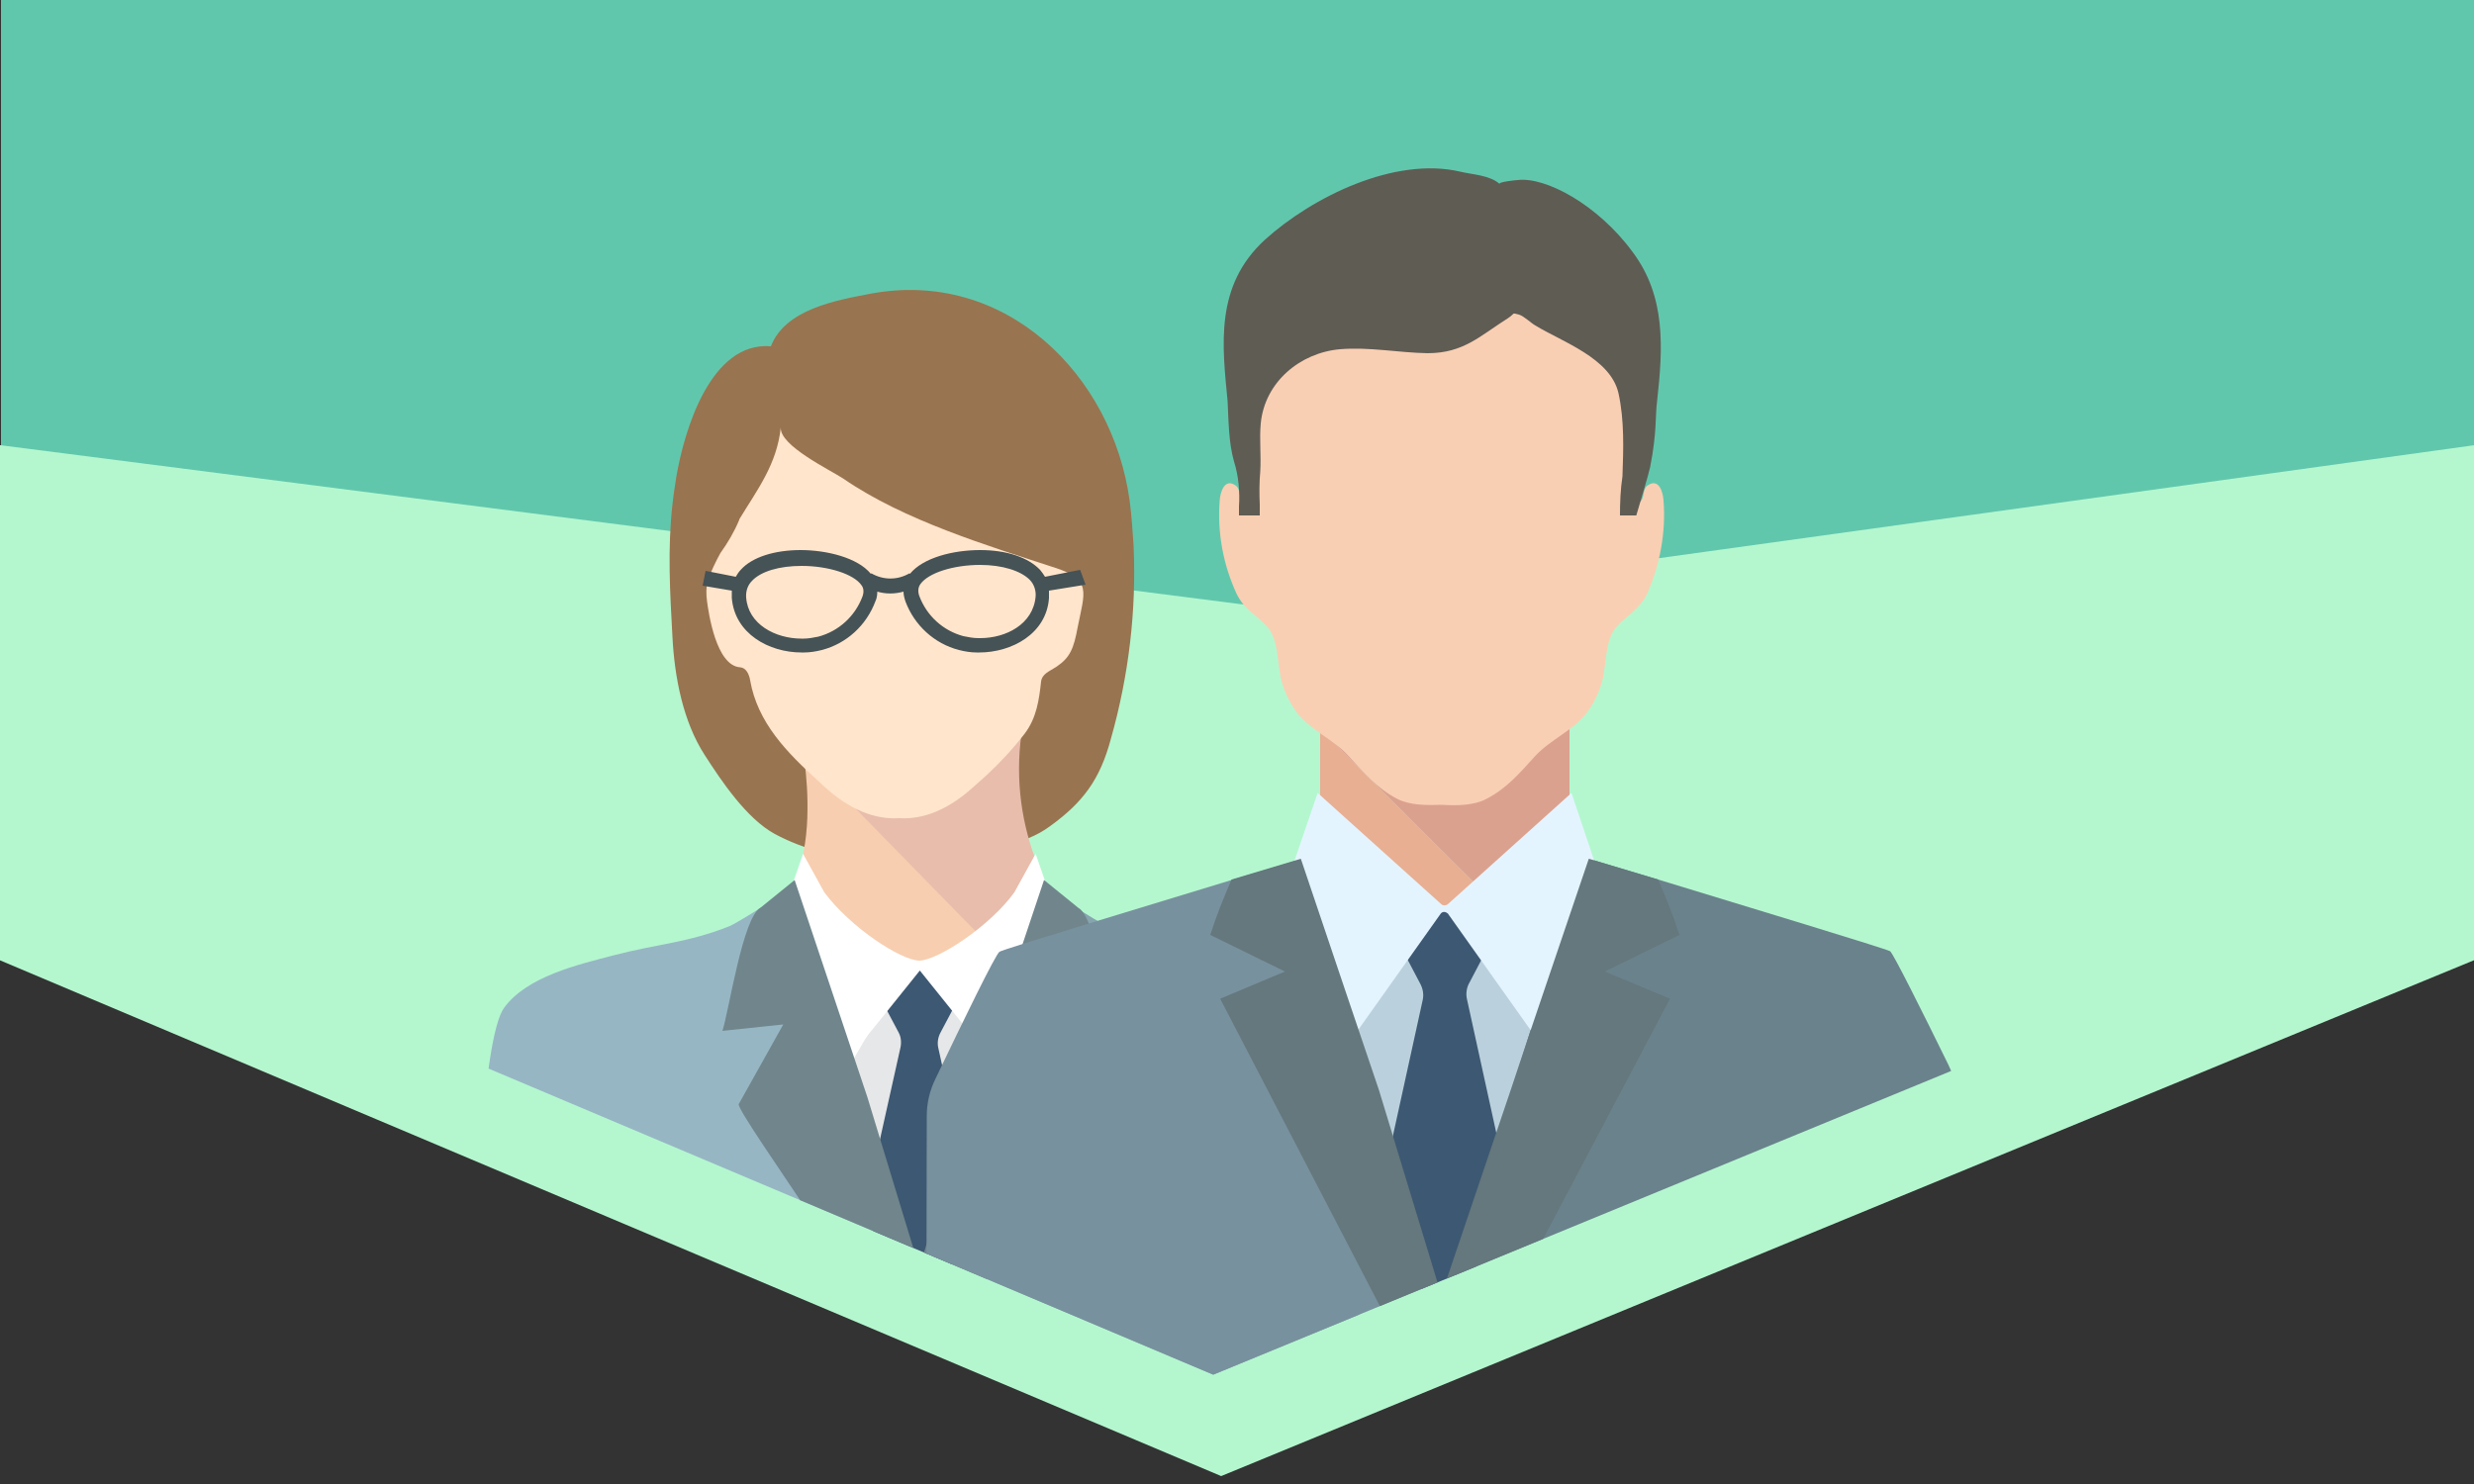<?xml version="1.0" encoding="utf-8"?>
<!-- Generator: Adobe Illustrator 24.1.0, SVG Export Plug-In . SVG Version: 6.00 Build 0)  -->
<svg version="1.1" id="Layer_1" xmlns="http://www.w3.org/2000/svg" xmlns:xlink="http://www.w3.org/1999/xlink" x="0px" y="0px"
	 viewBox="0 0 500 300" style="enable-background:new 0 0 500 300;" xml:space="preserve">
<rect x="0" y="0" width="500" height="300" fill="#333333" stroke="none"/>
<style type="text/css">
	.st0{fill:#61C7AC;}
	.st1{fill:#B4F7CF;}
	.st2{clip-path:url(#SVGID_2_);}
	.st3{fill:#2B2924;}
	.st4{fill:#997450;}
	.st5{fill:#F7CEAF;}
	.st6{fill:#E8BDAC;}
	.st7{fill:#FFE5CB;}
	.st8{fill:#E6E7E8;}
	.st9{fill:#97B6C4;}
	.st10{fill:#87A5AF;}
	.st11{fill:#3D5872;}
	.st12{fill:#FFFFFF;}
	.st13{fill:#70868C;}
	.st14{fill:#455256;}
	.st15{fill:#E8AF93;}
	.st16{fill:#DBA18F;}
	.st17{fill:#F9CFB3;}
	.st18{fill:#5F5C54;}
	.st19{fill:#BAD1DD;}
	.st20{fill:#78919E;}
	.st21{fill:#6A828C;}
	.st22{fill:#E4F4FF;}
	.st23{fill:#64787D;}
</style>
<g>
	<rect x="0.2" y="-2.5" class="st0" width="501.1" height="188.6"/>
	<polygon class="st1" points="-1.5,193.5 -1.5,89.8 259.8,123.3 501.5,89.8 501.5,193.5 246.8,298.4 	"/>
</g>
<g>
	<g>
		<g>
			<g>
				<g>
					<g>
						<defs>
							<polygon id="SVGID_1_" points="-3.1,173 -3.1,-105.9 258.3,17 500,-105.9 500,173 245.2,277.9 							"/>
						</defs>
						<clipPath id="SVGID_2_">
							<use xlink:href="#SVGID_1_"  style="overflow:visible;"/>
						</clipPath>
						<g class="st2">
							<g id="OBJECTS">
								<g id="_4">
									<path class="st3" d="M152.2,74.7l1.8-1.9L152.2,74.7z"/>
									<path class="st4" d="M229.1,110.3c-0.2-3-0.4-6.1-0.8-9.1c-3.5-25.5-25.2-47-52.5-41.8c-6.8,1.3-17.1,3.1-20,10.6
										c-12.2-1-17.5,17-19.1,26.3c-0.3,1.9-0.6,3.8-0.8,5.7c-1,8.9-0.5,17.8,0,26.7c0.4,8,2.1,17.1,6.5,23.9
										c3.4,5.3,8.5,12.9,14.2,16c11.8,6.3,24.5,5.7,37.2,3.7c6.3-1,12.8-1.2,18.3-5.2c6.8-4.9,10.2-9.5,12.4-17.7
										C228.1,136.7,229.7,123.5,229.1,110.3z"/>
									<path class="st5" d="M162.4,172.2c-1.9,9.1,21.8,26.6,21.8,26.6l15.8-8.1l-37.6-38.1C162.4,152.7,164.2,163.1,162.4,172.2z
										"/>
									<path class="st6" d="M206.4,148.6c1.6-11-44,4.1-44,4.1l39.6,40.5l7.9-17.9C206.4,166.8,205.2,157.7,206.4,148.6z"/>
									<path class="st7" d="M207.1,148.3c2.4-3.2,2.9-6.8,3.3-10.5c0.2-1.6,1.7-2.1,3.1-3c2.8-1.9,3.5-3.7,4.3-8
										c1.4-7.1,2.9-9.6-4.5-12c-13.7-4.5-30.6-9.6-42.8-18c-2.7-1.8-13-6.7-12.7-10.4c-0.8,7.5-4.7,12.5-8.4,18.6c0,0,0,0,0,0.1
										c-1,2.4-2.3,4.6-3.8,6.7c-1,1.8-1.9,3.7-2.6,5.7c-0.3,1.3-0.3,2.7-0.1,4.1c0.3,2.2,1.8,13,6.7,13.3c1.2,0.1,1.8,1.4,2,2.6
										c1.5,8.6,7.4,14.6,13.9,20.5l1.3,1.2c5,4.5,10,6.5,14.9,6.2c4.9,0.3,9.9-1.7,14.9-6.2c0.9-0.8,1.9-1.7,2.8-2.5
										C202.1,154.2,204.7,151.4,207.1,148.3z"/>
									<path class="st8" d="M206.3,211.6c-4.9-6.4-12.3-13.3-20.6-15.5c-8.2,2.1-15.6,9-20.6,15.5c-0.7,0.9-0.9,2.1-0.4,3.2
										l20.3,47.9c0.2,0.3,0.4,0.7,0.6,0.9c0.3-0.3,0.5-0.6,0.6-0.9l20.4-47.9C207.2,213.7,207,212.5,206.3,211.6z"/>
									<path class="st9" d="M185.5,283.9c0-0.8,0.1-1.3,0.2-1.3c0.1,0,0,0.4,0,1.3h0.2l-0.1-26.9l-0.1,0.4
										c-1.9-6-3.7-12.1-5.6-18.1c-6.3-20.5-12.6-40.9-18.8-61.4c0.3,0.9-12.3,8.7-13.8,9.3c-8.5,3.4-14.6,3.6-23.4,5.9
										c-7.3,1.9-17.6,4.3-22.2,10.6c-4.4,5.9-6.8,47.3-4.4,80.1L185.5,283.9z"/>
									<path class="st10" d="M273.9,283.9c2.4-32.9,0-74.2-4.4-80.1c-4.6-6.3-14.9-8.6-22.2-10.6c-8.8-2.3-14.9-2.5-23.4-5.9
										c-1.5-0.6-14.1-8.4-13.8-9.3c-6.3,20.5-12.6,40.9-18.8,61.4l-5.4,17.7V284L273.9,283.9z"/>
									<path class="st11" d="M196.7,244l-7.1-32.3c-0.2-1,0-2.1,0.5-3l2.7-5.1c0.1-0.3,0-0.7-0.2-0.9l-3.1-3.1
										c-0.8-0.6-1.5-1.4-2-2.3c-0.3-0.7-1.1-2.1-2-1.5s-1.1,1.4-1.6,2.1c-0.6,0.7-1.3,1.4-2,2c-0.9,0.9-1.9,1.8-2.8,2.8
										c-0.2,0.2-0.3,0.6-0.2,0.9l2.7,5.1c0.5,0.9,0.6,2,0.4,3l-7.2,32.3c0,0.2,0,0.3,0,0.5l9.9,25.4c0.6,0.6,1.5,0.6,2.1,0
										l9.9-25.4C196.8,244.3,196.8,244.2,196.7,244z"/>
									<path class="st12" d="M214.6,187.9l-5.3-15.3l-4.3,7.8c-4.9,6.8-15.4,13.7-19.2,13.8c-3.8-0.1-13.9-6.7-19.2-13.8l-4.3-7.8
										l-5.3,15.3c-0.1,0.2-0.1,0.5,0,0.7l9.8,31.6c0.3,0.9,1.5,5.6,2,0.3l5.5-9.5c0.6-1.1,1.4-2.2,2.2-3.1l9.4-11.7l9.4,11.7
										c0.8,1,1.6,2,2.2,3.1l5.5,9.5c0.5,5.3,1.7,0.6,2-0.3l9.7-31.6C214.6,188.4,214.6,188.2,214.6,187.9z"/>
									<path class="st13" d="M213.3,207.1l12.3,1.3c-1.3-3.9-4.1-23-7.7-24.9l-6.9-5.6l-14.7,43.9l-10.5,34.5l-10.5-34.5
										l-14.7-43.9l-6.9,5.6c-3.6,1.9-6.4,21-7.7,24.9l12.3-1.3l-9,16.1c-0.8,1.4,33.4,48.1,36.5,58.9
										c4.8-12.1,37.3-57.5,36.5-58.9L213.3,207.1z"/>
									<path class="st14" d="M219.4,118.2l-1.1-3l-7.1,1.4c-0.3-0.5-0.6-0.9-1-1.4c-2.4-2.5-6.7-4-12.1-4s-11.5,1.5-14.2,4.8
										l-0.1-0.1c-2.4,1.4-5.3,1.4-7.7,0L176,116c-2.7-3.3-9-4.8-14.2-4.8s-9.8,1.4-12.1,4c-0.4,0.4-0.7,0.9-1,1.4l-6.1-1.2
										l-0.6,3l5.9,1c0,0.5,0,1,0,1.5c0.6,7.2,7.5,11,14.1,11h0.5c1.2,0,2.4-0.2,3.6-0.5c5-1.3,9-5,10.8-9.8
										c0.3-0.6,0.4-1.3,0.4-2c1.7,0.5,3.5,0.5,5.3,0c0,0.7,0.2,1.4,0.4,2c1.8,4.8,5.8,8.5,10.8,9.8c1.2,0.3,2.4,0.5,3.6,0.5h0.5
										c6.6,0,13.6-3.8,14.1-11c0-0.5,0-1,0-1.5L219.4,118.2z M174.3,120.6c-1.5,4-4.8,7-8.9,8.1c-1,0.2-2,0.4-3,0.4H162
										c-5.3,0-10.8-2.9-11.2-8.3c-0.1-1.3,0.3-2.5,1.2-3.4c1.8-1.9,5.5-3,10-3c5.5,0,10.6,1.7,12.1,3.9
										C174.6,118.9,174.6,119.8,174.3,120.6L174.3,120.6z M198.1,129h-0.4c-1,0-2-0.2-3-0.4c-4.1-1.1-7.4-4.1-8.9-8.1
										c-0.3-0.8-0.3-1.7,0.2-2.4c1.6-2.3,6.7-3.9,12.1-3.9c4.5,0,8.2,1.2,10,3c0.9,0.9,1.3,2.2,1.2,3.4
										C208.8,126.2,203.3,129,198.1,129L198.1,129z"/>
									<polygon class="st15" points="266.8,168.2 294.3,193.4 303,183.5 266.8,147.4 									"/>
									<polygon class="st16" points="317.2,141.8 266.8,144.8 266.8,147.4 303,183.5 317.2,167.4 									"/>
									<path class="st17" d="M336.2,101.2c-0.1-1.8-1-4.7-3.3-3c-1,0.8-0.5,2.6-1.5,3.3c-2.4,1.5-2.6-1.9-2.7-3.4
										c-0.6-5.8,2-11.4,1.3-17.1c-1-8-8.4-13.4-15.4-16.1c-7.5-2.6-15.7-2.7-23.2-0.2c-7.6-2.5-15.8-2.5-23.3,0.2
										C261,67.6,253.6,73,252.7,81c-0.7,5.7,1.9,11.3,1.3,17.1c-0.2,1.5-0.4,5-2.7,3.4c-1-0.6-0.5-2.5-1.5-3.3
										c-2.3-1.7-3.2,1.3-3.3,3c-0.5,6.5,0.7,12.9,3.4,18.8c1.6,3.3,3.9,4.2,6.1,6.6c2.5,2.6,2.1,7.8,3,11.1
										c0.6,2.2,1.6,4.2,2.9,6.1c2.8,3.8,7.6,5.6,10.7,9.1c3,3.2,5.7,6.5,9.8,8.6c2.5,1.3,5.9,1.3,9,1.2c3.2,0.2,6.6,0.1,9-1.2
										c4.1-2.1,6.8-5.3,9.8-8.6c3.2-3.5,8-5.3,10.7-9.1c1.3-1.8,2.3-3.9,2.9-6.1c0.9-3.3,0.5-8.5,3-11.1c2.2-2.4,4.5-3.3,6.1-6.6
										C335.5,114.1,336.7,107.6,336.2,101.2z"/>
									<path class="st18" d="M249.4,93.3c0.9,2.9,1.2,6,1,9.1c0,0.4,0,1.2,0,1.8h4.2c0-0.9,0-1.7,0-2.2c-0.1-2.2-0.1-4.5,0.1-6.7
										c0.2-3.2-0.2-6.5,0.1-9.7c0.8-8.4,8-14.3,16-15c5.9-0.5,11.8,0.7,17.7,0.8c7.3,0,10.6-3.5,16.3-7.1c1.5-1,0.6-1.1,2.2-0.7
										c1,0.3,2.4,1.7,3.3,2.2c5.4,3.3,15.2,6.6,16.8,13.7c1.2,5.5,1,11.2,0.8,16.8c-0.4,2.6-0.5,5.3-0.5,7.9h3.3
										c1-3.4,2.4-8,2.8-9.8c1.4-7.1,1-10.3,1.4-13.3c1.2-10.8,1.8-21.1-4.9-30.1c-7.1-9.7-17.7-15.3-23.3-14.6
										c-0.3,0-4.1,0.4-3.6,0.8c-2-1.8-5.5-1.9-8-2.5c-13.2-3.1-29.9,5.1-39.5,13.8c-10.1,9.3-8.6,21.2-7.5,32.6
										C248.3,85,248.3,89.5,249.4,93.3z"/>
									<path class="st19" d="M266.8,212.4C266.6,210.6,291,185,291,185h3.1l23.1,25.8L293,275.4L266.8,212.4z"/>
									<path class="st11" d="M304.7,239.5l-8.2-37.4c-0.3-1.2-0.1-2.5,0.5-3.5l3.1-5.9c0.1-0.4,0.1-0.8-0.2-1l-3.6-3.6
										c-0.9-0.7-1.7-1.6-2.3-2.6c-0.3-0.8-1.3-2.5-2.4-1.7c-1.1,0.7-1.3,1.6-1.9,2.5c-0.7,0.8-1.5,1.6-2.4,2.4l-3.2,3.2
										c-0.3,0.3-0.4,0.7-0.2,1l3.1,5.9c0.6,1.1,0.8,2.3,0.5,3.5l-8.2,37.4c-0.1,0.2-0.1,0.4,0,0.6l11.4,29.3
										c0.7,0.7,1.8,0.7,2.4,0l0,0l11.4-29.3C304.7,239.9,304.7,239.7,304.7,239.5z"/>
									<path class="st20" d="M187.2,283.9h103.4l-0.1-21.6l-18.8-62.6l-8-26.3l-0.8,0.3c-2,0.6-7.3,2.2-14,4.2
										c-18,5.5-46.2,14-46.9,14.5c-0.8,0.5-7.4,14.1-12.9,25.6c-1.2,2.4-1.8,5-1.8,7.6L187.2,283.9z"/>
									<path class="st21" d="M396.3,226.1c0-3.7-0.9-7.4-2.5-10.8c-5.3-10.8-11.2-22.6-11.8-23c-0.8-0.5-28.9-9-46.9-14.5l-14-4.2
										l-0.9-0.3L309.1,209l-17.5,56.4v0.6l-1.1-3.7l0.1,21.6h105.6L396.3,226.1L396.3,226.1z"/>
									<path class="st22" d="M317.6,160.3l-25,22.5c-0.4,0.3-1,0.3-1.3,0l-25-22.5l-5.6,16.4l10.8,35.7l19.6-27.6
										c0.3-0.5,0.9-0.6,1.4-0.2c0.1,0.1,0.2,0.1,0.2,0.2l19.6,27.6l10.8-35.7L317.6,160.3z"/>
									<path class="st23" d="M246.6,201.9l42.6,82h5l43.3-82l-13.2-5.5l15.1-7.4c-1.2-3.8-2.7-7.5-4.3-11.2l-14-4.2l-12,35.4
										l-3.8,11.4l-14,41.4l-12.6-41.4l-7-20.7l-8.8-26.1c-2,0.6-7.3,2.2-14,4.2c-1.6,3.7-3.1,7.4-4.3,11.2l15.1,7.4L246.6,201.9z
										"/>
								</g>
							</g>
						</g>
					</g>
				</g>
			</g>
		</g>
	</g>
</g>
</svg>
